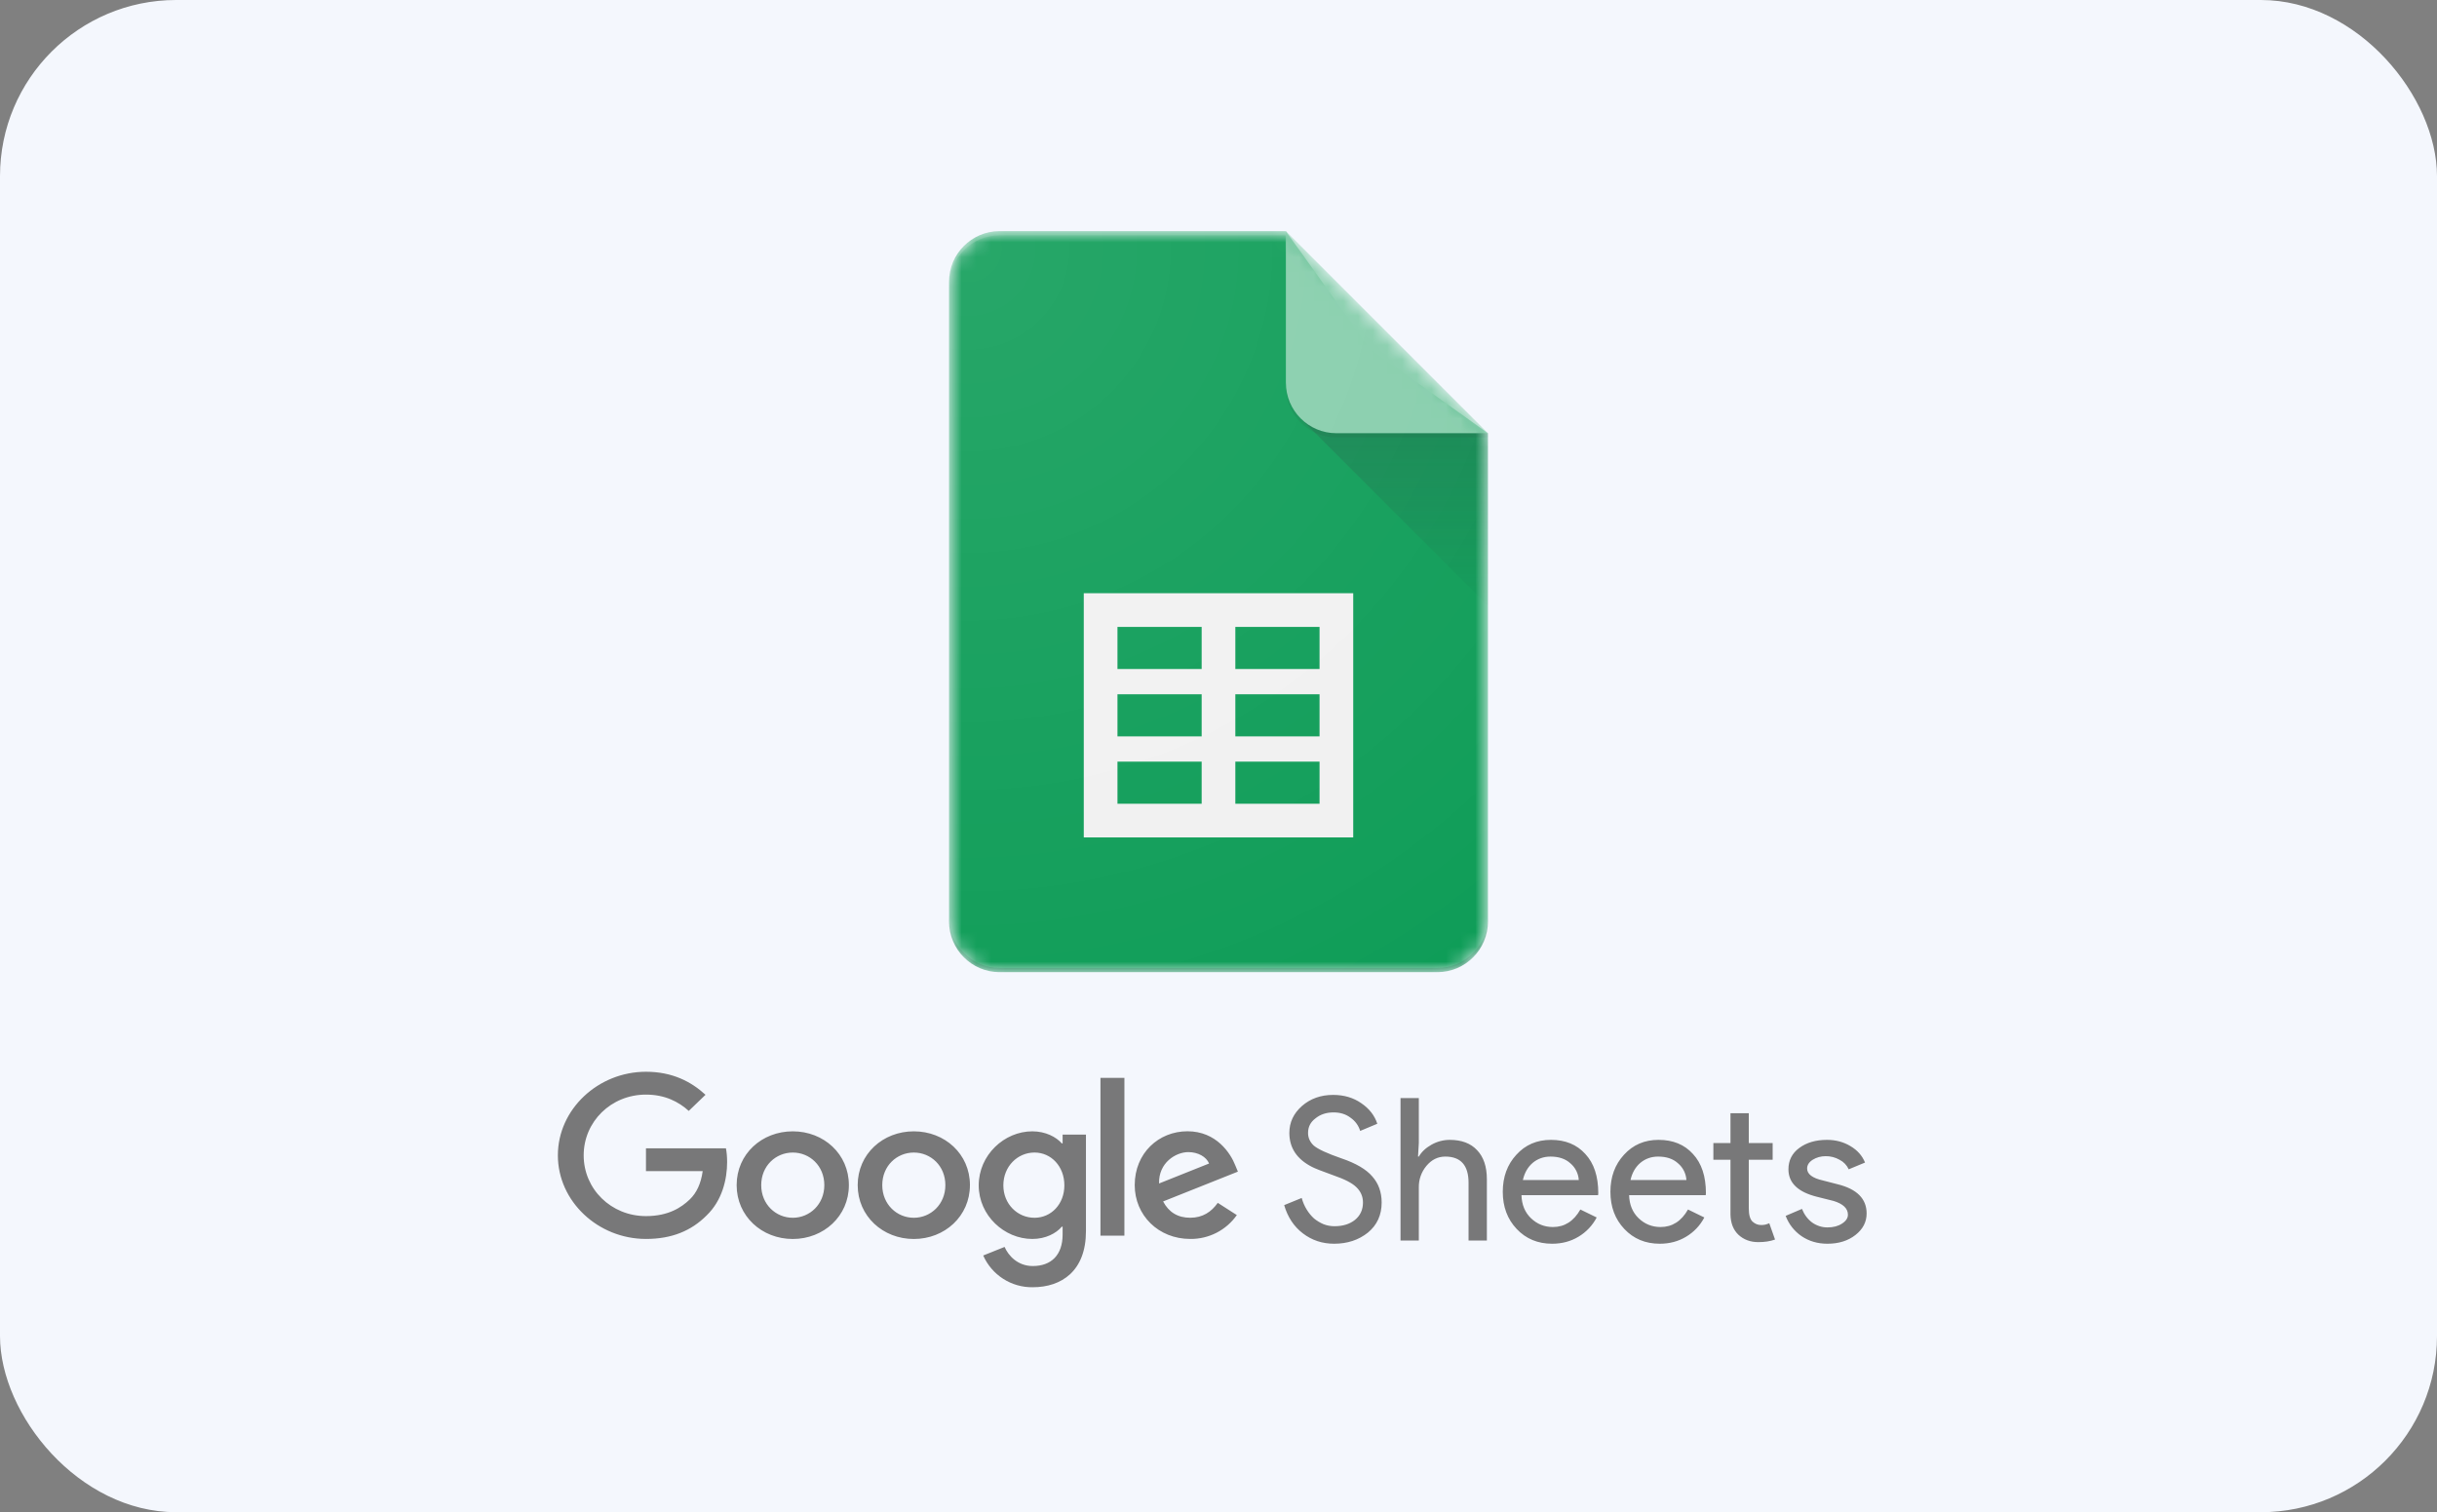 <?xml version="1.0" encoding="UTF-8"?> <svg xmlns="http://www.w3.org/2000/svg" width="166" height="103" viewBox="0 0 166 103" fill="none"><rect x="0" y="0" width="166" height="103" fill="#808080" stroke="none"/> <rect width="166" height="103" rx="12" fill="#F4F7FD"></rect> <path d="M56.15 80.724C56.15 79.405 55.156 78.503 54.001 78.503C52.847 78.503 51.852 79.405 51.852 80.724C51.852 82.031 52.847 82.946 54.001 82.946C55.156 82.946 56.15 82.029 56.15 80.724ZM57.823 80.724C57.823 82.835 56.107 84.391 54 84.391C51.895 84.391 50.178 82.835 50.178 80.724C50.178 78.598 51.895 77.058 54.001 77.058C56.107 77.058 57.823 78.598 57.823 80.724ZM64.395 80.724C64.395 79.405 63.401 78.503 62.246 78.503C61.092 78.503 60.097 79.405 60.097 80.724C60.097 82.031 61.092 82.946 62.246 82.946C63.401 82.946 64.395 82.029 64.395 80.724ZM66.068 80.724C66.068 82.835 64.352 84.391 62.246 84.391C60.14 84.391 58.423 82.835 58.423 80.724C58.423 78.6 60.14 77.058 62.246 77.058C64.352 77.058 66.069 78.598 66.069 80.724H66.068ZM72.501 80.737C72.501 79.446 71.605 78.502 70.467 78.502C69.312 78.502 68.345 79.446 68.345 80.737C68.345 82.015 69.312 82.946 70.466 82.946C71.605 82.946 72.501 82.015 72.501 80.738V80.737ZM73.971 77.279V83.862C73.971 86.57 72.311 87.677 70.349 87.677C69.636 87.688 68.936 87.49 68.335 87.105C67.735 86.721 67.261 86.168 66.973 85.515L68.429 84.932C68.689 85.529 69.324 86.233 70.349 86.233C71.604 86.233 72.382 85.487 72.382 84.084V83.555H72.323C71.949 84.001 71.227 84.389 70.317 84.389C68.412 84.389 66.667 82.793 66.667 80.738C66.667 78.667 68.412 77.058 70.317 77.058C71.225 77.058 71.947 77.446 72.324 77.877H72.382V77.281H73.971V77.279ZM76.591 73.418H74.959V84.166H76.59L76.591 73.418ZM78.952 80.61L82.358 79.25C82.171 78.791 81.606 78.473 80.944 78.473C80.093 78.473 78.91 79.195 78.952 80.61ZM82.95 81.929L84.249 82.762C83.892 83.271 83.416 83.684 82.863 83.968C82.309 84.251 81.696 84.395 81.074 84.388C78.91 84.388 77.293 82.778 77.293 80.721C77.293 78.54 78.924 77.054 80.887 77.054C82.864 77.054 83.831 78.568 84.148 79.386L84.321 79.803L79.227 81.834C79.617 82.57 80.224 82.944 81.074 82.944C81.927 82.944 82.517 82.542 82.95 81.93V81.929ZM44.001 79.769V78.213H49.448C49.501 78.484 49.529 78.805 49.529 79.152C49.529 80.319 49.198 81.762 48.129 82.79C47.089 83.832 45.761 84.388 44.002 84.388C40.741 84.388 38 81.831 38 78.694C38 75.557 40.741 73 44.002 73C45.806 73 47.091 73.681 48.057 74.569L46.916 75.667C46.224 75.041 45.286 74.556 44.001 74.556C41.62 74.556 39.758 76.402 39.758 78.694C39.758 80.986 41.62 82.832 44.001 82.832C45.545 82.832 46.424 82.235 46.988 81.693C47.445 81.252 47.746 80.625 47.865 79.767L44.001 79.769ZM94.114 81.908C94.114 82.757 93.802 83.44 93.18 83.954C92.547 84.461 91.78 84.714 90.876 84.714C90.071 84.714 89.363 84.479 88.748 84.009C88.134 83.54 87.709 82.897 87.474 82.084L88.667 81.597C88.748 81.885 88.861 82.148 89.006 82.383C89.15 82.617 89.317 82.821 89.507 82.993C89.706 83.156 89.923 83.286 90.157 83.385C90.392 83.476 90.64 83.521 90.903 83.521C91.472 83.521 91.937 83.377 92.299 83.088C92.66 82.789 92.841 82.396 92.841 81.908C92.841 81.501 92.692 81.154 92.393 80.865C92.113 80.585 91.589 80.314 90.821 80.052C90.044 79.772 89.561 79.583 89.371 79.482C88.342 78.959 87.826 78.186 87.826 77.165C87.826 76.451 88.111 75.842 88.68 75.336C89.259 74.83 89.968 74.577 90.808 74.577C91.549 74.577 92.19 74.766 92.732 75.146C93.274 75.517 93.636 75.982 93.817 76.542L92.651 77.03C92.542 76.667 92.312 76.351 92 76.135C91.684 75.891 91.296 75.769 90.835 75.769C90.347 75.769 89.936 75.905 89.603 76.176C89.267 76.429 89.1 76.758 89.1 77.165C89.1 77.5 89.231 77.788 89.493 78.032C89.783 78.276 90.411 78.566 91.377 78.9C92.361 79.234 93.062 79.645 93.477 80.132C93.902 80.612 94.114 81.204 94.114 81.908V81.908ZM95.399 74.793H96.645V77.856L96.591 78.779H96.645C96.835 78.453 97.124 78.182 97.513 77.965C97.89 77.754 98.314 77.641 98.746 77.639C99.558 77.639 100.182 77.874 100.616 78.344C101.058 78.805 101.28 79.464 101.28 80.322V84.497H100.033V80.567C100.033 79.374 99.505 78.778 98.448 78.778C97.941 78.778 97.513 78.99 97.16 79.415C96.819 79.825 96.636 80.345 96.645 80.879V84.497H95.399V74.793ZM105.725 84.714C104.749 84.714 103.945 84.379 103.313 83.71C102.68 83.042 102.364 82.197 102.364 81.176C102.364 80.164 102.671 79.324 103.286 78.656C103.9 77.978 104.686 77.639 105.644 77.639C106.628 77.639 107.41 77.96 107.988 78.602C108.576 79.234 108.869 80.124 108.869 81.271L108.856 81.407H103.638C103.656 82.057 103.873 82.581 104.288 82.979C104.704 83.376 105.201 83.576 105.779 83.576C106.574 83.576 107.197 83.178 107.649 82.383L108.761 82.925C108.476 83.471 108.044 83.926 107.514 84.24C106.989 84.555 106.393 84.714 105.725 84.714V84.714ZM103.733 80.377H107.541C107.528 80.159 107.471 79.945 107.373 79.75C107.275 79.554 107.139 79.38 106.972 79.239C106.637 78.931 106.185 78.778 105.616 78.778C105.147 78.778 104.74 78.922 104.396 79.211C104.063 79.5 103.842 79.889 103.733 80.376V80.377ZM113.057 84.714C112.081 84.714 111.277 84.379 110.645 83.71C110.012 83.042 109.696 82.197 109.696 81.176C109.696 80.164 110.003 79.324 110.618 78.656C111.232 77.978 112.018 77.639 112.976 77.639C113.96 77.639 114.741 77.96 115.32 78.602C115.908 79.234 116.201 80.124 116.201 81.271L116.188 81.407H110.97C110.988 82.057 111.205 82.581 111.62 82.979C112.036 83.376 112.532 83.576 113.111 83.576C113.906 83.576 114.529 83.178 114.981 82.383L116.093 82.925C115.808 83.471 115.376 83.926 114.845 84.24C114.321 84.555 113.725 84.714 113.057 84.714V84.714ZM111.065 80.377H114.873C114.86 80.159 114.803 79.945 114.705 79.75C114.607 79.554 114.471 79.38 114.304 79.239C113.969 78.931 113.517 78.778 112.948 78.778C112.479 78.778 112.072 78.922 111.728 79.211C111.395 79.5 111.173 79.889 111.065 80.376V80.377ZM119.771 84.605C119.23 84.605 118.778 84.437 118.417 84.104C118.064 83.769 117.884 83.304 117.874 82.708V78.994H116.709V77.856H117.874V75.823H119.121V77.856H120.747V78.995H119.121V82.301C119.121 82.744 119.207 83.047 119.379 83.209C119.55 83.363 119.745 83.44 119.962 83.44C120.061 83.44 120.155 83.431 120.246 83.413C120.346 83.385 120.435 83.354 120.517 83.318L120.91 84.429C120.585 84.546 120.206 84.605 119.771 84.605V84.605ZM127.148 82.653C127.148 83.232 126.895 83.72 126.389 84.117C125.883 84.514 125.246 84.714 124.478 84.714C123.81 84.714 123.222 84.542 122.716 84.198C122.221 83.86 121.843 83.377 121.633 82.816L122.743 82.342C122.906 82.74 123.141 83.052 123.448 83.277C123.764 83.494 124.107 83.602 124.478 83.602C124.876 83.602 125.205 83.517 125.467 83.345C125.739 83.173 125.874 82.97 125.874 82.735C125.874 82.311 125.548 81.999 124.898 81.8L123.76 81.515C122.467 81.191 121.822 80.567 121.822 79.645C121.822 79.04 122.066 78.556 122.554 78.195C123.051 77.825 123.683 77.639 124.451 77.639C125.038 77.639 125.567 77.779 126.036 78.059C126.516 78.339 126.849 78.715 127.04 79.184L125.928 79.645C125.8 79.364 125.58 79.135 125.304 78.995C125.016 78.83 124.688 78.746 124.356 78.751C124.031 78.751 123.738 78.832 123.475 78.994C123.222 79.157 123.095 79.356 123.095 79.591C123.095 79.971 123.453 80.242 124.167 80.404L125.169 80.662C126.488 80.987 127.148 81.651 127.148 82.653V82.653Z" fill="#787879"></path> <g clip-path="url(#clip0_5876_41645)"> <mask id="mask0_5876_41645" style="mask-type:alpha" maskUnits="userSpaceOnUse" x="64" y="15" width="38" height="52"> <path d="M87.589 15.744H68.088C66.195 15.744 64.647 17.292 64.647 19.185V62.775C64.647 64.668 66.195 66.216 68.088 66.216H97.913C99.805 66.216 101.354 64.668 101.354 62.775V29.509L87.589 15.744Z" fill="white"></path> </mask> <g mask="url(#mask0_5876_41645)"> <path d="M87.589 15.744H68.088C66.195 15.744 64.647 17.292 64.647 19.185V62.775C64.647 64.668 66.195 66.216 68.088 66.216H97.913C99.805 66.216 101.354 64.668 101.354 62.775V29.509L93.324 23.773L87.589 15.744Z" fill="#0F9D58"></path> </g> <mask id="mask1_5876_41645" style="mask-type:alpha" maskUnits="userSpaceOnUse" x="64" y="15" width="38" height="52"> <path d="M87.589 15.744H68.088C66.195 15.744 64.647 17.292 64.647 19.185V62.775C64.647 64.668 66.195 66.216 68.088 66.216H97.913C99.805 66.216 101.354 64.668 101.354 62.775V29.509L87.589 15.744Z" fill="white"></path> </mask> <g mask="url(#mask1_5876_41645)"> <path d="M73.823 40.406V57.039H92.177V40.406H73.823ZM81.853 54.745H76.118V51.877H81.853V54.745ZM81.853 50.157H76.118V47.289H81.853V50.157ZM81.853 45.568H76.118V42.701H81.853V45.568ZM89.883 54.745H84.147V51.877H89.883V54.745ZM89.883 50.157H84.147V47.289H89.883V50.157ZM89.883 45.568H84.147V42.701H89.883V45.568Z" fill="#F1F1F1"></path> </g> <mask id="mask2_5876_41645" style="mask-type:alpha" maskUnits="userSpaceOnUse" x="64" y="15" width="38" height="52"> <path d="M87.589 15.744H68.088C66.195 15.744 64.647 17.292 64.647 19.185V62.775C64.647 64.668 66.195 66.216 68.088 66.216H97.913C99.805 66.216 101.354 64.668 101.354 62.775V29.509L87.589 15.744Z" fill="white"></path> </mask> <g mask="url(#mask2_5876_41645)"> <path d="M88.595 28.502L101.353 41.258V29.509L88.595 28.502Z" fill="url(#paint0_linear_5876_41645)"></path> </g> <mask id="mask3_5876_41645" style="mask-type:alpha" maskUnits="userSpaceOnUse" x="64" y="15" width="38" height="52"> <path d="M87.589 15.744H68.088C66.195 15.744 64.647 17.292 64.647 19.185V62.775C64.647 64.668 66.195 66.216 68.088 66.216H97.913C99.805 66.216 101.354 64.668 101.354 62.775V29.509L87.589 15.744Z" fill="white"></path> </mask> <g mask="url(#mask3_5876_41645)"> <path d="M87.59 15.744V26.068C87.59 27.969 89.13 29.509 91.031 29.509H101.355L87.59 15.744Z" fill="#87CEAC"></path> </g> <mask id="mask4_5876_41645" style="mask-type:alpha" maskUnits="userSpaceOnUse" x="64" y="15" width="38" height="52"> <path d="M87.589 15.744H68.088C66.195 15.744 64.647 17.292 64.647 19.185V62.775C64.647 64.668 66.195 66.216 68.088 66.216H97.913C99.805 66.216 101.354 64.668 101.354 62.775V29.509L87.589 15.744Z" fill="white"></path> </mask> <g mask="url(#mask4_5876_41645)"> <path d="M68.088 15.744C66.195 15.744 64.647 17.292 64.647 19.185V19.472C64.647 17.579 66.195 16.03 68.088 16.03H87.589V15.744H68.088Z" fill="white" fill-opacity="0.2"></path> </g> <mask id="mask5_5876_41645" style="mask-type:alpha" maskUnits="userSpaceOnUse" x="64" y="15" width="38" height="52"> <path d="M87.589 15.744H68.088C66.195 15.744 64.647 17.292 64.647 19.185V62.775C64.647 64.668 66.195 66.216 68.088 66.216H97.913C99.805 66.216 101.354 64.668 101.354 62.775V29.509L87.589 15.744Z" fill="white"></path> </mask> <g mask="url(#mask5_5876_41645)"> <path d="M97.913 65.93H68.088C66.195 65.93 64.647 64.381 64.647 62.488V62.775C64.647 64.668 66.195 66.216 68.088 66.216H97.913C99.805 66.216 101.354 64.668 101.354 62.775V62.488C101.354 64.381 99.805 65.93 97.913 65.93Z" fill="#263238" fill-opacity="0.2"></path> </g> <mask id="mask6_5876_41645" style="mask-type:alpha" maskUnits="userSpaceOnUse" x="64" y="15" width="38" height="52"> <path d="M87.589 15.744H68.088C66.195 15.744 64.647 17.292 64.647 19.185V62.775C64.647 64.668 66.195 66.216 68.088 66.216H97.913C99.805 66.216 101.354 64.668 101.354 62.775V29.509L87.589 15.744Z" fill="white"></path> </mask> <g mask="url(#mask6_5876_41645)"> <path d="M91.03 29.509C89.129 29.509 87.589 27.969 87.589 26.068V26.354C87.589 28.256 89.129 29.796 91.03 29.796H101.354V29.509H91.03Z" fill="#263238" fill-opacity="0.1"></path> </g> <path d="M87.589 15.743H68.088C66.195 15.743 64.647 17.292 64.647 19.185V62.775C64.647 64.668 66.195 66.216 68.088 66.216H97.913C99.805 66.216 101.354 64.668 101.354 62.775V29.509L87.589 15.743Z" fill="url(#paint1_radial_5876_41645)"></path> </g> <defs> <linearGradient id="paint0_linear_5876_41645" x1="94.975" y1="29.598" x2="94.975" y2="41.26" gradientUnits="userSpaceOnUse"> <stop stop-color="#263238" stop-opacity="0.2"></stop> <stop offset="1" stop-color="#263238" stop-opacity="0.02"></stop> </linearGradient> <radialGradient id="paint1_radial_5876_41645" cx="0" cy="0" r="1" gradientUnits="userSpaceOnUse" gradientTransform="translate(65.809 16.747) scale(59.19)"> <stop stop-color="white" stop-opacity="0.1"></stop> <stop offset="1" stop-color="white" stop-opacity="0"></stop> </radialGradient> <clipPath id="clip0_5876_41645"> <rect width="38" height="51.959" fill="white" transform="translate(64 15)"></rect> </clipPath> </defs> </svg> 